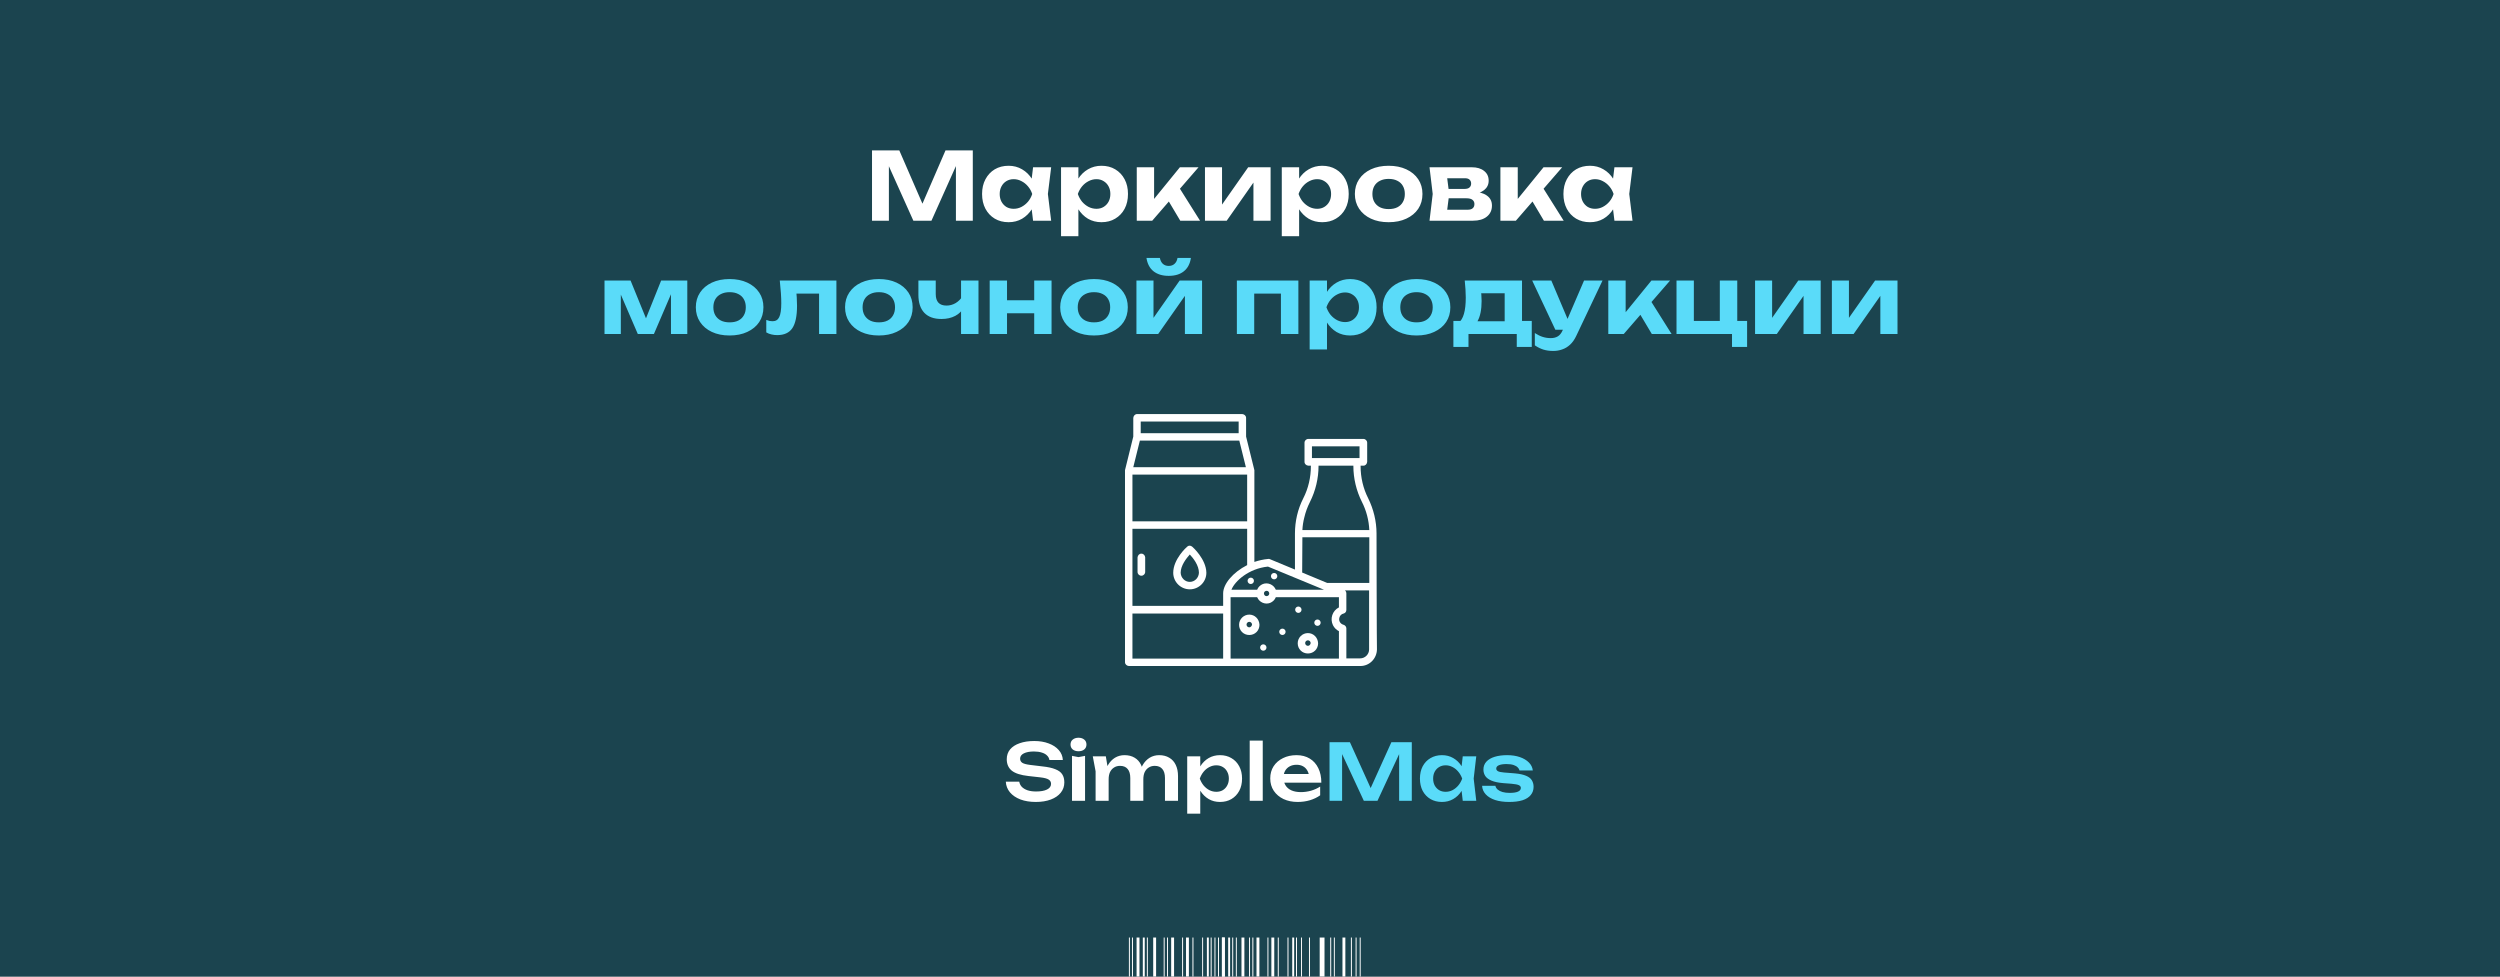 <?xml version="1.0" encoding="UTF-8"?> <svg xmlns="http://www.w3.org/2000/svg" width="1280" height="500" viewBox="0 0 1280 500" fill="none"><rect x="0" y="0" width="1280" height="500" fill="#808080" stroke="none"/><g clip-path="url(#clip0_310_1329)"><rect width="1280" height="500" fill="#1B444F"></rect><path d="M498.073 77V113H489.433V80.168L491.545 80.312L476.905 113H467.641L453.001 80.408L455.113 80.216V113H446.473V77H460.441L474.121 108.488H470.473L484.105 77H498.073ZM528.932 113L527.732 103.064L529.028 99.32L527.732 95.624L528.932 85.64H538.196L536.516 99.32L538.196 113H528.932ZM531.14 99.32C530.66 102.232 529.748 104.776 528.404 106.952C527.06 109.096 525.364 110.776 523.316 111.992C521.268 113.176 518.964 113.768 516.404 113.768C513.716 113.768 511.348 113.16 509.3 111.944C507.284 110.728 505.7 109.048 504.548 106.904C503.396 104.728 502.82 102.2 502.82 99.32C502.82 96.44 503.396 93.928 504.548 91.784C505.7 89.608 507.284 87.912 509.3 86.696C511.348 85.48 513.716 84.872 516.404 84.872C518.964 84.872 521.268 85.48 523.316 86.696C525.364 87.88 527.06 89.544 528.404 91.688C529.78 93.832 530.692 96.376 531.14 99.32ZM511.844 99.32C511.844 100.792 512.148 102.104 512.756 103.256C513.364 104.376 514.196 105.272 515.252 105.944C516.34 106.584 517.588 106.904 518.996 106.904C520.404 106.904 521.732 106.584 522.98 105.944C524.26 105.272 525.38 104.376 526.34 103.256C527.3 102.104 528.02 100.792 528.5 99.32C528.02 97.848 527.3 96.552 526.34 95.432C525.38 94.28 524.26 93.384 522.98 92.744C521.732 92.072 520.404 91.736 518.996 91.736C517.588 91.736 516.34 92.072 515.252 92.744C514.196 93.384 513.364 94.28 512.756 95.432C512.148 96.552 511.844 97.848 511.844 99.32ZM543.255 85.64H552.135V93.896L551.799 95.048V102.152L552.135 104.264V120.92H543.255V85.64ZM549.207 99.32C549.687 96.376 550.599 93.832 551.943 91.688C553.287 89.544 554.983 87.88 557.031 86.696C559.111 85.48 561.415 84.872 563.943 84.872C566.631 84.872 568.983 85.48 570.999 86.696C573.047 87.912 574.647 89.608 575.799 91.784C576.951 93.928 577.527 96.44 577.527 99.32C577.527 102.2 576.951 104.728 575.799 106.904C574.647 109.048 573.047 110.728 570.999 111.944C568.983 113.16 566.631 113.768 563.943 113.768C561.383 113.768 559.079 113.176 557.031 111.992C555.015 110.776 553.335 109.096 551.991 106.952C550.647 104.776 549.719 102.232 549.207 99.32ZM568.503 99.32C568.503 97.848 568.199 96.552 567.591 95.432C566.983 94.28 566.135 93.384 565.047 92.744C563.991 92.072 562.775 91.736 561.399 91.736C559.991 91.736 558.647 92.072 557.367 92.744C556.087 93.384 554.967 94.28 554.007 95.432C553.079 96.552 552.359 97.848 551.847 99.32C552.359 100.792 553.079 102.104 554.007 103.256C554.967 104.376 556.087 105.272 557.367 105.944C558.647 106.584 559.991 106.904 561.399 106.904C562.775 106.904 563.991 106.584 565.047 105.944C566.135 105.272 566.983 104.376 567.591 103.256C568.199 102.104 568.503 100.792 568.503 99.32ZM582.021 113V85.64H590.901V105.944L588.309 105.032L604.101 85.64H613.653L589.941 113H582.021ZM604.293 113L596.325 99.608L602.949 94.76L614.421 113H604.293ZM616.943 113V85.64H625.679V108.2L623.663 107.624L639.071 85.64H650.543V113H641.759V89.912L643.823 90.536L628.079 113H616.943ZM656.271 85.64H665.151V93.896L664.815 95.048V102.152L665.151 104.264V120.92H656.271V85.64ZM662.223 99.32C662.703 96.376 663.615 93.832 664.959 91.688C666.303 89.544 667.999 87.88 670.047 86.696C672.127 85.48 674.431 84.872 676.959 84.872C679.647 84.872 681.999 85.48 684.015 86.696C686.063 87.912 687.663 89.608 688.815 91.784C689.967 93.928 690.543 96.44 690.543 99.32C690.543 102.2 689.967 104.728 688.815 106.904C687.663 109.048 686.063 110.728 684.015 111.944C681.999 113.16 679.647 113.768 676.959 113.768C674.399 113.768 672.095 113.176 670.047 111.992C668.031 110.776 666.351 109.096 665.007 106.952C663.663 104.776 662.735 102.232 662.223 99.32ZM681.519 99.32C681.519 97.848 681.215 96.552 680.607 95.432C679.999 94.28 679.151 93.384 678.063 92.744C677.007 92.072 675.791 91.736 674.415 91.736C673.007 91.736 671.663 92.072 670.383 92.744C669.103 93.384 667.983 94.28 667.023 95.432C666.095 96.552 665.375 97.848 664.863 99.32C665.375 100.792 666.095 102.104 667.023 103.256C667.983 104.376 669.103 105.272 670.383 105.944C671.663 106.584 673.007 106.904 674.415 106.904C675.791 106.904 677.007 106.584 678.063 105.944C679.151 105.272 679.999 104.376 680.607 103.256C681.215 102.104 681.519 100.792 681.519 99.32ZM710.972 113.768C707.516 113.768 704.492 113.16 701.9 111.944C699.308 110.728 697.292 109.032 695.852 106.856C694.412 104.68 693.692 102.168 693.692 99.32C693.692 96.44 694.412 93.928 695.852 91.784C697.292 89.608 699.308 87.912 701.9 86.696C704.524 85.48 707.548 84.872 710.972 84.872C714.428 84.872 717.452 85.48 720.044 86.696C722.668 87.912 724.7 89.608 726.14 91.784C727.58 93.928 728.3 96.44 728.3 99.32C728.3 102.2 727.58 104.728 726.14 106.904C724.7 109.048 722.668 110.728 720.044 111.944C717.452 113.16 714.428 113.768 710.972 113.768ZM710.972 107.048C712.732 107.048 714.22 106.744 715.436 106.136C716.684 105.496 717.628 104.6 718.268 103.448C718.94 102.296 719.276 100.92 719.276 99.32C719.276 97.72 718.94 96.344 718.268 95.192C717.628 94.04 716.684 93.16 715.436 92.552C714.22 91.912 712.732 91.592 710.972 91.592C709.276 91.592 707.804 91.912 706.556 92.552C705.308 93.16 704.348 94.04 703.676 95.192C703.004 96.344 702.668 97.72 702.668 99.32C702.668 100.92 703.004 102.296 703.676 103.448C704.348 104.6 705.308 105.496 706.556 106.136C707.804 106.744 709.276 107.048 710.972 107.048ZM731.911 113L733.543 99.32L731.911 85.64H753.559C756.215 85.64 758.311 86.264 759.847 87.512C761.415 88.728 762.199 90.392 762.199 92.504C762.199 94.488 761.415 96.104 759.847 97.352C758.279 98.568 756.103 99.304 753.319 99.56L753.943 98.12C757.143 98.216 759.591 98.888 761.287 100.136C763.015 101.352 763.879 103.064 763.879 105.272C763.879 107.64 762.999 109.528 761.239 110.936C759.511 112.312 757.159 113 754.183 113H731.911ZM740.503 111.08L737.047 107.384H751.351C752.567 107.384 753.463 107.128 754.039 106.616C754.615 106.104 754.903 105.384 754.903 104.456C754.903 103.592 754.583 102.888 753.943 102.344C753.303 101.8 752.279 101.528 750.871 101.528H738.823V96.728H749.815C750.967 96.728 751.815 96.488 752.359 96.008C752.935 95.496 753.223 94.824 753.223 93.992C753.223 93.192 752.967 92.536 752.455 92.024C751.943 91.512 751.143 91.256 750.055 91.256H737.095L740.503 87.608L741.991 99.32L740.503 111.08ZM768.208 113V85.64H777.088V105.944L774.496 105.032L790.288 85.64H799.84L776.128 113H768.208ZM790.48 113L782.512 99.608L789.136 94.76L800.608 113H790.48ZM826.588 113L825.388 103.064L826.684 99.32L825.388 95.624L826.588 85.64H835.852L834.172 99.32L835.852 113H826.588ZM828.796 99.32C828.316 102.232 827.404 104.776 826.06 106.952C824.716 109.096 823.02 110.776 820.972 111.992C818.924 113.176 816.62 113.768 814.06 113.768C811.372 113.768 809.004 113.16 806.956 111.944C804.94 110.728 803.356 109.048 802.204 106.904C801.052 104.728 800.476 102.2 800.476 99.32C800.476 96.44 801.052 93.928 802.204 91.784C803.356 89.608 804.94 87.912 806.956 86.696C809.004 85.48 811.372 84.872 814.06 84.872C816.62 84.872 818.924 85.48 820.972 86.696C823.02 87.88 824.716 89.544 826.06 91.688C827.436 93.832 828.348 96.376 828.796 99.32ZM809.5 99.32C809.5 100.792 809.804 102.104 810.412 103.256C811.02 104.376 811.852 105.272 812.908 105.944C813.996 106.584 815.244 106.904 816.652 106.904C818.06 106.904 819.388 106.584 820.636 105.944C821.916 105.272 823.036 104.376 823.996 103.256C824.956 102.104 825.676 100.792 826.156 99.32C825.676 97.848 824.956 96.552 823.996 95.432C823.036 94.28 821.916 93.384 820.636 92.744C819.388 92.072 818.06 91.736 816.652 91.736C815.244 91.736 813.996 92.072 812.908 92.744C811.852 93.384 811.02 94.28 810.412 95.432C809.804 96.552 809.5 97.848 809.5 99.32Z" fill="white"></path><path d="M309.513 171V143.64H322.857L332.073 166.248H329.433L338.505 143.64H351.897V171H343.545V146.952H345.129L334.809 171H326.553L316.233 147.048L317.865 146.952V171H309.513ZM373.543 171.768C370.087 171.768 367.063 171.16 364.471 169.944C361.879 168.728 359.863 167.032 358.423 164.856C356.983 162.68 356.263 160.168 356.263 157.32C356.263 154.44 356.983 151.928 358.423 149.784C359.863 147.608 361.879 145.912 364.471 144.696C367.095 143.48 370.119 142.872 373.543 142.872C376.999 142.872 380.023 143.48 382.615 144.696C385.239 145.912 387.271 147.608 388.711 149.784C390.151 151.928 390.871 154.44 390.871 157.32C390.871 160.2 390.151 162.728 388.711 164.904C387.271 167.048 385.239 168.728 382.615 169.944C380.023 171.16 376.999 171.768 373.543 171.768ZM373.543 165.048C375.303 165.048 376.791 164.744 378.007 164.136C379.255 163.496 380.199 162.6 380.839 161.448C381.511 160.296 381.847 158.92 381.847 157.32C381.847 155.72 381.511 154.344 380.839 153.192C380.199 152.04 379.255 151.16 378.007 150.552C376.791 149.912 375.303 149.592 373.543 149.592C371.847 149.592 370.375 149.912 369.127 150.552C367.879 151.16 366.919 152.04 366.247 153.192C365.575 154.344 365.239 155.72 365.239 157.32C365.239 158.92 365.575 160.296 366.247 161.448C366.919 162.6 367.879 163.496 369.127 164.136C370.375 164.744 371.847 165.048 373.543 165.048ZM399.247 143.64H428.239V171H419.359V146.232L423.439 150.312H403.711L407.503 146.904C407.695 148.856 407.839 150.632 407.935 152.232C408.031 153.8 408.079 155.224 408.079 156.504C408.079 161.784 407.279 165.624 405.679 168.024C404.079 170.392 401.487 171.576 397.903 171.576C396.911 171.576 395.951 171.464 395.023 171.24C394.095 171.048 393.199 170.696 392.335 170.184V163.8C392.911 164.024 393.471 164.2 394.015 164.328C394.591 164.424 395.103 164.472 395.551 164.472C397.151 164.472 398.287 163.768 398.959 162.36C399.663 160.92 400.015 158.552 400.015 155.256C400.015 153.72 399.951 151.992 399.823 150.072C399.695 148.12 399.503 145.976 399.247 143.64ZM449.949 171.768C446.493 171.768 443.469 171.16 440.877 169.944C438.285 168.728 436.269 167.032 434.829 164.856C433.389 162.68 432.669 160.168 432.669 157.32C432.669 154.44 433.389 151.928 434.829 149.784C436.269 147.608 438.285 145.912 440.877 144.696C443.501 143.48 446.525 142.872 449.949 142.872C453.405 142.872 456.429 143.48 459.021 144.696C461.645 145.912 463.677 147.608 465.117 149.784C466.557 151.928 467.277 154.44 467.277 157.32C467.277 160.2 466.557 162.728 465.117 164.904C463.677 167.048 461.645 168.728 459.021 169.944C456.429 171.16 453.405 171.768 449.949 171.768ZM449.949 165.048C451.709 165.048 453.197 164.744 454.413 164.136C455.661 163.496 456.605 162.6 457.245 161.448C457.917 160.296 458.253 158.92 458.253 157.32C458.253 155.72 457.917 154.344 457.245 153.192C456.605 152.04 455.661 151.16 454.413 150.552C453.197 149.912 451.709 149.592 449.949 149.592C448.253 149.592 446.781 149.912 445.533 150.552C444.285 151.16 443.325 152.04 442.653 153.192C441.981 154.344 441.645 155.72 441.645 157.32C441.645 158.92 441.981 160.296 442.653 161.448C443.325 162.6 444.285 163.496 445.533 164.136C446.781 164.744 448.253 165.048 449.949 165.048ZM482.026 163.32C478.186 163.32 475.258 162.264 473.242 160.152C471.226 158.008 470.218 154.936 470.218 150.936V143.64H479.098V150.552C479.098 154.488 480.938 156.456 484.618 156.456C486.25 156.456 487.786 156.04 489.226 155.208C490.698 154.344 491.962 153.08 493.018 151.416L493.498 157.224C492.602 159.144 491.13 160.648 489.082 161.736C487.066 162.792 484.714 163.32 482.026 163.32ZM492.058 171V143.64H500.986V171H492.058ZM506.716 143.64H515.596V171H506.716V143.64ZM529.516 143.64H538.396V171H529.516V143.64ZM511.804 153.72H532.924V160.392H511.804V153.72ZM560.105 171.768C556.649 171.768 553.625 171.16 551.033 169.944C548.441 168.728 546.425 167.032 544.985 164.856C543.545 162.68 542.825 160.168 542.825 157.32C542.825 154.44 543.545 151.928 544.985 149.784C546.425 147.608 548.441 145.912 551.033 144.696C553.657 143.48 556.681 142.872 560.105 142.872C563.561 142.872 566.585 143.48 569.177 144.696C571.801 145.912 573.833 147.608 575.273 149.784C576.713 151.928 577.433 154.44 577.433 157.32C577.433 160.2 576.713 162.728 575.273 164.904C573.833 167.048 571.801 168.728 569.177 169.944C566.585 171.16 563.561 171.768 560.105 171.768ZM560.105 165.048C561.865 165.048 563.353 164.744 564.569 164.136C565.817 163.496 566.761 162.6 567.401 161.448C568.073 160.296 568.409 158.92 568.409 157.32C568.409 155.72 568.073 154.344 567.401 153.192C566.761 152.04 565.817 151.16 564.569 150.552C563.353 149.912 561.865 149.592 560.105 149.592C558.409 149.592 556.937 149.912 555.689 150.552C554.441 151.16 553.481 152.04 552.809 153.192C552.137 154.344 551.801 155.72 551.801 157.32C551.801 158.92 552.137 160.296 552.809 161.448C553.481 162.6 554.441 163.496 555.689 164.136C556.937 164.744 558.409 165.048 560.105 165.048ZM581.857 171V143.64H590.593V166.2L588.577 165.624L603.985 143.64H615.457V171H606.673V147.912L608.737 148.536L592.993 171H581.857ZM598.369 141.24C595.169 141.24 592.577 140.456 590.593 138.888C588.641 137.32 587.441 135.048 586.993 132.072H593.857C594.113 133.384 594.625 134.392 595.393 135.096C596.193 135.8 597.185 136.152 598.369 136.152C599.585 136.152 600.577 135.8 601.345 135.096C602.145 134.392 602.657 133.384 602.881 132.072H609.745C609.297 135.048 608.097 137.32 606.145 138.888C604.193 140.456 601.601 141.24 598.369 141.24ZM664.766 143.64V171H655.838V146.232L659.918 150.312H638.078L642.158 146.232V171H633.278V143.64H664.766ZM670.544 143.64H679.424V151.896L679.088 153.048V160.152L679.424 162.264V178.92H670.544V143.64ZM676.496 157.32C676.976 154.376 677.888 151.832 679.232 149.688C680.576 147.544 682.272 145.88 684.32 144.696C686.4 143.48 688.704 142.872 691.232 142.872C693.92 142.872 696.272 143.48 698.288 144.696C700.336 145.912 701.936 147.608 703.088 149.784C704.24 151.928 704.816 154.44 704.816 157.32C704.816 160.2 704.24 162.728 703.088 164.904C701.936 167.048 700.336 168.728 698.288 169.944C696.272 171.16 693.92 171.768 691.232 171.768C688.672 171.768 686.368 171.176 684.32 169.992C682.304 168.776 680.624 167.096 679.28 164.952C677.936 162.776 677.008 160.232 676.496 157.32ZM695.792 157.32C695.792 155.848 695.488 154.552 694.88 153.432C694.272 152.28 693.424 151.384 692.336 150.744C691.28 150.072 690.064 149.736 688.688 149.736C687.28 149.736 685.936 150.072 684.656 150.744C683.376 151.384 682.256 152.28 681.296 153.432C680.368 154.552 679.648 155.848 679.136 157.32C679.648 158.792 680.368 160.104 681.296 161.256C682.256 162.376 683.376 163.272 684.656 163.944C685.936 164.584 687.28 164.904 688.688 164.904C690.064 164.904 691.28 164.584 692.336 163.944C693.424 163.272 694.272 162.376 694.88 161.256C695.488 160.104 695.792 158.792 695.792 157.32ZM725.246 171.768C721.79 171.768 718.766 171.16 716.174 169.944C713.582 168.728 711.566 167.032 710.126 164.856C708.686 162.68 707.966 160.168 707.966 157.32C707.966 154.44 708.686 151.928 710.126 149.784C711.566 147.608 713.582 145.912 716.174 144.696C718.798 143.48 721.822 142.872 725.246 142.872C728.702 142.872 731.726 143.48 734.318 144.696C736.942 145.912 738.974 147.608 740.414 149.784C741.854 151.928 742.574 154.44 742.574 157.32C742.574 160.2 741.854 162.728 740.414 164.904C738.974 167.048 736.942 168.728 734.318 169.944C731.726 171.16 728.702 171.768 725.246 171.768ZM725.246 165.048C727.006 165.048 728.494 164.744 729.71 164.136C730.958 163.496 731.902 162.6 732.542 161.448C733.214 160.296 733.55 158.92 733.55 157.32C733.55 155.72 733.214 154.344 732.542 153.192C731.902 152.04 730.958 151.16 729.71 150.552C728.494 149.912 727.006 149.592 725.246 149.592C723.55 149.592 722.078 149.912 720.83 150.552C719.582 151.16 718.622 152.04 717.95 153.192C717.278 154.344 716.942 155.72 716.942 157.32C716.942 158.92 717.278 160.296 717.95 161.448C718.622 162.6 719.582 163.496 720.83 164.136C722.078 164.744 723.55 165.048 725.246 165.048ZM784.263 164.328V177.624H776.583V171H751.863V177.624H744.135V164.328H752.103L753.879 164.472H773.751L775.383 164.328H784.263ZM749.943 143.64H779.271V169.176H770.391V146.088L774.471 150.168H754.359L757.767 146.952C758.151 148.328 758.375 149.608 758.439 150.792C758.535 151.976 758.583 153.08 758.583 154.104C758.583 158.584 757.863 162.072 756.423 164.568C754.983 167.064 752.951 168.312 750.327 168.312L746.727 165.288C749.223 163.496 750.471 159.176 750.471 152.328C750.471 150.984 750.423 149.592 750.327 148.152C750.231 146.68 750.103 145.176 749.943 143.64ZM795.287 179.688C793.367 179.688 791.655 179.448 790.151 178.968C788.679 178.488 787.239 177.768 785.831 176.808V170.52C787.271 171.448 788.615 172.104 789.863 172.488C791.143 172.904 792.535 173.112 794.039 173.112C795.383 173.112 796.551 172.824 797.543 172.248C798.567 171.672 799.415 170.616 800.087 169.08L811.031 143.64H820.487L807.095 171.864C806.199 173.784 805.127 175.32 803.879 176.472C802.631 177.624 801.271 178.44 799.799 178.92C798.359 179.432 796.855 179.688 795.287 179.688ZM796.343 168.84L784.487 143.64H794.279L804.935 168.84H796.343ZM823.45 171V143.64H832.33V163.944L829.738 163.032L845.53 143.64H855.082L831.37 171H823.45ZM845.722 171L837.754 157.608L844.378 152.76L855.85 171H845.722ZM889.476 143.64V166.008L887.604 164.328H894.516V177.624H886.788V169.128L888.42 171H858.372V143.64H867.252V166.008L865.86 164.328H882.228L880.548 166.008V143.64H889.476ZM898.591 171V143.64H907.327V166.2L905.311 165.624L920.719 143.64H932.191V171H923.407V147.912L925.471 148.536L909.727 171H898.591ZM937.919 171V143.64H946.655V166.2L944.639 165.624L960.047 143.64H971.519V171H962.735V147.912L964.799 148.536L949.055 171H937.919Z" fill="#5ADBF9"></path><path d="M578.5 480H578V516.9H578.5V480Z" fill="white"></path><path d="M580.074 480H579.574V516.9H580.074V480Z" fill="white"></path><path d="M694.562 480H694.074V516.9H694.562V480Z" fill="white"></path><path d="M696.663 480H696.176V516.9H696.663V480Z" fill="white"></path><path d="M587.687 480H587.199V511.56H587.687V480Z" fill="white"></path><path d="M583.413 480H581.926V511.56H583.413V480Z" fill="white"></path><path d="M608.713 480H607.238V511.56H608.713V480Z" fill="white"></path><path d="M627.113 480H625.625V511.56H627.113V480Z" fill="white"></path><path d="M618.913 480H617.926V511.56H618.913V480Z" fill="white"></path><path d="M586.113 480H585.125V511.56H586.113V480Z" fill="white"></path><path d="M591.925 480H590.438V511.56H591.925V480Z" fill="white"></path><path d="M596.3 480H595.812V511.19H596.3V480Z" fill="white"></path><path d="M622.3 480H621.812V511.19H622.3V480Z" fill="white"></path><path d="M624.125 480H623.625V511.19H624.125V480Z" fill="white"></path><path d="M597.999 480H597.512V511.19H597.999V480Z" fill="white"></path><path d="M620.363 480H619.863V511.19H620.363V480Z" fill="white"></path><path d="M605.738 480H605.238V511.19H605.738V480Z" fill="white"></path><path d="M611.037 480H610.537V511.19H611.037V480Z" fill="white"></path><path d="M615.987 480H615.5V511.19H615.987V480Z" fill="white"></path><path d="M601.124 480H599.637V511.19H601.124V480Z" fill="white"></path><path d="M631.4 480H630.9V511.56H631.4V480Z" fill="white"></path><path d="M627.113 480H625.625V511.56H627.113V480Z" fill="white"></path><path d="M652.425 480H650.938V511.56H652.425V480Z" fill="white"></path><path d="M688.825 480H687.338V511.56H688.825V480Z" fill="white"></path><path d="M637.124 480H635.637V511.56H637.124V480Z" fill="white"></path><path d="M678.151 480H675.676V511.56H678.151V480Z" fill="white"></path><path d="M662.613 480H661.625V511.56H662.613V480Z" fill="white"></path><path d="M629.812 480H628.824V511.56H629.812V480Z" fill="white"></path><path d="M633.249 480H632.762V511.56H633.249V480Z" fill="white"></path><path d="M640.012 480H639.512V511.19H640.012V480Z" fill="white"></path><path d="M666.601 480H666.113V511.19H666.601V480Z" fill="white"></path><path d="M670.699 480H670.199V511.19H670.699V480Z" fill="white"></path><path d="M641.713 480H641.213V511.19H641.713V480Z" fill="white"></path><path d="M664.063 480H663.562V511.19H664.063V480Z" fill="white"></path><path d="M649.425 480H648.938V511.19H649.425V480Z" fill="white"></path><path d="M654.725 480H654.225V511.19H654.725V480Z" fill="white"></path><path d="M681.574 480H681.074V511.19H681.574V480Z" fill="white"></path><path d="M683.425 480H682.938V511.19H683.425V480Z" fill="white"></path><path d="M692.162 480H691.662V511.19H692.162V480Z" fill="white"></path><path d="M659.699 480H659.199V511.19H659.699V480Z" fill="white"></path><path d="M644.812 480H643.324V511.19H644.812V480Z" fill="white"></path><path d="M514.976 400.2H521.856C522.016 401.213 522.456 402.107 523.176 402.88C523.923 403.627 524.909 404.213 526.136 404.64C527.389 405.04 528.829 405.24 530.456 405.24C532.829 405.24 534.696 404.907 536.056 404.24C537.443 403.547 538.136 402.587 538.136 401.36C538.136 400.4 537.736 399.667 536.936 399.16C536.163 398.627 534.709 398.24 532.576 398L526.536 397.32C522.643 396.893 519.816 395.987 518.056 394.6C516.323 393.187 515.456 391.227 515.456 388.72C515.456 386.747 516.029 385.067 517.176 383.68C518.349 382.293 519.989 381.24 522.096 380.52C524.203 379.773 526.683 379.4 529.536 379.4C532.309 379.4 534.776 379.813 536.936 380.64C539.096 381.44 540.816 382.573 542.096 384.04C543.376 385.48 544.069 387.173 544.176 389.12H537.296C537.163 388.24 536.763 387.48 536.096 386.84C535.456 386.173 534.563 385.667 533.416 385.32C532.269 384.947 530.923 384.76 529.376 384.76C527.216 384.76 525.496 385.08 524.216 385.72C522.936 386.36 522.296 387.267 522.296 388.44C522.296 389.347 522.669 390.053 523.416 390.56C524.189 391.04 525.536 391.4 527.456 391.64L533.736 392.4C536.509 392.693 538.709 393.173 540.336 393.84C541.989 394.48 543.163 395.347 543.856 396.44C544.576 397.533 544.936 398.92 544.936 400.6C544.936 402.6 544.323 404.36 543.096 405.88C541.896 407.373 540.203 408.533 538.016 409.36C535.829 410.187 533.269 410.6 530.336 410.6C527.349 410.6 524.723 410.173 522.456 409.32C520.189 408.44 518.403 407.227 517.096 405.68C515.789 404.107 515.083 402.28 514.976 400.2ZM548.868 387L552.188 387.64L555.548 387V410H548.868V387ZM552.188 384.64C550.988 384.64 550.001 384.333 549.228 383.72C548.481 383.08 548.108 382.24 548.108 381.2C548.108 380.133 548.481 379.293 549.228 378.68C550.001 378.04 550.988 377.72 552.188 377.72C553.414 377.72 554.401 378.04 555.148 378.68C555.894 379.293 556.268 380.133 556.268 381.2C556.268 382.24 555.894 383.08 555.148 383.72C554.401 384.333 553.414 384.64 552.188 384.64ZM559.506 387.24H566.186L567.626 395.92V410H560.946V394.92L559.506 387.24ZM575.746 386.64C577.773 386.64 579.506 387.08 580.946 387.96C582.386 388.813 583.48 390.04 584.226 391.64C585 393.24 585.386 395.147 585.386 397.36V410H578.706V398.36C578.706 396.307 578.253 394.76 577.346 393.72C576.466 392.653 575.173 392.12 573.466 392.12C572.266 392.12 571.226 392.413 570.346 393C569.466 393.56 568.786 394.347 568.306 395.36C567.853 396.373 567.626 397.587 567.626 399L565.426 397.84C565.693 395.44 566.306 393.413 567.266 391.76C568.226 390.107 569.426 388.84 570.866 387.96C572.333 387.08 573.96 386.64 575.746 386.64ZM593.466 386.64C595.493 386.64 597.226 387.08 598.666 387.96C600.133 388.813 601.24 390.04 601.986 391.64C602.76 393.24 603.146 395.147 603.146 397.36V410H596.466V398.36C596.466 396.307 596.013 394.76 595.106 393.72C594.226 392.653 592.933 392.12 591.226 392.12C590.026 392.12 588.986 392.413 588.106 393C587.226 393.56 586.546 394.347 586.066 395.36C585.613 396.373 585.386 397.587 585.386 399L583.186 397.84C583.453 395.44 584.066 393.413 585.026 391.76C585.986 390.107 587.186 388.84 588.626 387.96C590.093 387.08 591.706 386.64 593.466 386.64ZM607.852 387.24H614.532V394.48L614.252 395.36V400.84L614.532 402.48V416.6H607.852V387.24ZM612.212 398.64C612.665 396.213 613.452 394.107 614.572 392.32C615.719 390.507 617.145 389.107 618.852 388.12C620.585 387.133 622.505 386.64 624.612 386.64C626.852 386.64 628.812 387.147 630.492 388.16C632.199 389.147 633.532 390.547 634.492 392.36C635.452 394.147 635.932 396.24 635.932 398.64C635.932 401.013 635.452 403.107 634.492 404.92C633.532 406.707 632.199 408.107 630.492 409.12C628.812 410.107 626.852 410.6 624.612 410.6C622.479 410.6 620.559 410.107 618.852 409.12C617.172 408.133 615.759 406.747 614.612 404.96C613.465 403.147 612.665 401.04 612.212 398.64ZM629.172 398.64C629.172 397.307 628.892 396.133 628.332 395.12C627.799 394.08 627.052 393.28 626.092 392.72C625.132 392.133 624.025 391.84 622.772 391.84C621.519 391.84 620.332 392.133 619.212 392.72C618.092 393.28 617.105 394.08 616.252 395.12C615.425 396.133 614.772 397.307 614.292 398.64C614.772 399.973 615.425 401.147 616.252 402.16C617.105 403.173 618.092 403.973 619.212 404.56C620.332 405.12 621.519 405.4 622.772 405.4C624.025 405.4 625.132 405.12 626.092 404.56C627.052 403.973 627.799 403.173 628.332 402.16C628.892 401.147 629.172 399.973 629.172 398.64ZM639.844 379.2H646.524V410H639.844V379.2ZM664.403 410.6C661.71 410.6 659.296 410.107 657.163 409.12C655.056 408.107 653.39 406.693 652.163 404.88C650.963 403.067 650.363 400.96 650.363 398.56C650.363 396.187 650.936 394.107 652.083 392.32C653.256 390.533 654.856 389.147 656.883 388.16C658.91 387.147 661.216 386.64 663.803 386.64C666.443 386.64 668.71 387.227 670.603 388.4C672.496 389.547 673.95 391.173 674.963 393.28C676.003 395.387 676.523 397.867 676.523 400.72H655.723V396.28H672.923L670.323 397.88C670.216 396.547 669.883 395.413 669.323 394.48C668.79 393.547 668.056 392.827 667.123 392.32C666.19 391.813 665.096 391.56 663.843 391.56C662.483 391.56 661.296 391.84 660.283 392.4C659.296 392.933 658.523 393.693 657.963 394.68C657.43 395.64 657.163 396.773 657.163 398.08C657.163 399.653 657.51 401 658.203 402.12C658.896 403.24 659.91 404.093 661.243 404.68C662.576 405.267 664.19 405.56 666.083 405.56C667.79 405.56 669.51 405.32 671.243 404.84C672.976 404.333 674.536 403.627 675.923 402.72V407.2C674.43 408.267 672.683 409.107 670.683 409.72C668.71 410.307 666.616 410.6 664.403 410.6Z" fill="white"></path><path d="M722.837 380V410H716.357V382.28L718.077 382.4L705.277 410H698.277L685.477 382.48L687.157 382.32V410H680.717V380H691.157L703.237 406.72H700.317L712.397 380H722.837ZM748.926 410L747.966 401.68L749.046 398.64L747.966 395.64L748.926 387.24H755.846L754.526 398.64L755.846 410H748.926ZM750.686 398.64C750.26 401.04 749.473 403.147 748.326 404.96C747.206 406.747 745.78 408.133 744.046 409.12C742.34 410.107 740.42 410.6 738.286 410.6C736.073 410.6 734.113 410.107 732.406 409.12C730.7 408.107 729.366 406.707 728.406 404.92C727.473 403.107 727.006 401.013 727.006 398.64C727.006 396.24 727.473 394.147 728.406 392.36C729.366 390.547 730.7 389.147 732.406 388.16C734.113 387.147 736.073 386.64 738.286 386.64C740.42 386.64 742.34 387.133 744.046 388.12C745.78 389.107 747.22 390.507 748.366 392.32C749.513 394.107 750.286 396.213 750.686 398.64ZM733.766 398.64C733.766 399.973 734.033 401.147 734.566 402.16C735.126 403.173 735.886 403.973 736.846 404.56C737.806 405.12 738.913 405.4 740.166 405.4C741.42 405.4 742.593 405.12 743.686 404.56C744.806 403.973 745.793 403.173 746.646 402.16C747.5 401.147 748.166 399.973 748.646 398.64C748.166 397.307 747.5 396.133 746.646 395.12C745.793 394.08 744.806 393.28 743.686 392.72C742.593 392.133 741.42 391.84 740.166 391.84C738.913 391.84 737.806 392.133 736.846 392.72C735.886 393.28 735.126 394.08 734.566 395.12C734.033 396.133 733.766 397.307 733.766 398.64ZM785.194 402.84C785.194 404.467 784.714 405.867 783.754 407.04C782.821 408.213 781.421 409.107 779.554 409.72C777.687 410.307 775.407 410.6 772.714 410.6C769.941 410.6 767.527 410.267 765.474 409.6C763.421 408.907 761.821 407.933 760.674 406.68C759.527 405.427 758.914 403.973 758.834 402.32H765.634C765.794 403.067 766.194 403.72 766.834 404.28C767.474 404.813 768.301 405.227 769.314 405.52C770.354 405.813 771.554 405.96 772.914 405.96C774.807 405.96 776.234 405.747 777.194 405.32C778.181 404.893 778.674 404.253 778.674 403.4C778.674 402.787 778.327 402.32 777.634 402C776.967 401.68 775.727 401.44 773.914 401.28L769.674 400.96C767.141 400.747 765.127 400.32 763.634 399.68C762.141 399.04 761.074 398.24 760.434 397.28C759.821 396.293 759.514 395.213 759.514 394.04C759.514 392.413 760.021 391.053 761.034 389.96C762.047 388.867 763.461 388.04 765.274 387.48C767.114 386.92 769.234 386.64 771.634 386.64C774.087 386.64 776.274 386.973 778.194 387.64C780.114 388.307 781.647 389.227 782.794 390.4C783.967 391.573 784.634 392.933 784.794 394.48H777.994C777.887 393.92 777.581 393.4 777.074 392.92C776.594 392.413 775.887 392 774.954 391.68C774.021 391.36 772.807 391.2 771.314 391.2C769.634 391.2 768.341 391.4 767.434 391.8C766.527 392.173 766.074 392.747 766.074 393.52C766.074 394.053 766.354 394.493 766.914 394.84C767.474 395.16 768.514 395.387 770.034 395.52L775.554 395.96C778.007 396.173 779.941 396.587 781.354 397.2C782.767 397.787 783.754 398.56 784.314 399.52C784.901 400.48 785.194 401.587 785.194 402.84Z" fill="#5ADBF9"></path><path d="M704.782 273.128C704.782 266.928 703.26 260.729 700.54 255.181C697.93 250.069 696.625 244.413 696.625 238.648V238.431H698.039C699.126 238.431 699.888 237.561 699.997 236.473V226.684C699.997 225.596 699.126 224.726 698.039 224.726H669.868C668.78 224.726 667.91 225.596 667.91 226.684V236.473C667.91 237.561 668.78 238.322 669.868 238.431H671.173V238.648C671.173 244.413 669.868 250.069 667.257 255.181C664.429 260.729 663.015 266.928 663.015 273.128V291.619L650.18 286.289C649.854 286.18 649.637 286.072 649.31 286.18C646.917 286.398 644.524 286.942 642.24 287.703V240.715L637.998 223.53V213.958C637.998 212.87 637.128 212.109 636.04 212H582.2C581.112 212 580.351 212.87 580.242 213.958V223.53C580.242 223.53 577.088 236.473 576 240.715V339.042C576 340.13 576.87 340.891 577.958 341H696.516C701.193 341 704.891 337.193 705 332.516C704.891 332.516 704.782 273.672 704.782 273.128ZM671.717 228.533H696.081V234.515H671.717V228.533ZM667.801 264.97C668.454 262.142 669.433 259.532 670.738 256.922C673.566 251.266 675.089 244.957 675.089 238.648V238.431H692.927V238.648C692.927 244.957 694.449 251.266 697.277 256.922C699.562 261.381 700.867 266.384 701.084 271.388H666.822C666.931 269.212 667.257 267.037 667.801 264.97ZM666.822 275.086H701.084V298.471H679.548L666.713 293.142L666.822 275.086ZM677.917 301.952H653.226C652.138 299.341 649.202 298.036 646.591 299.015C645.286 299.559 644.198 300.538 643.654 301.952H630.493C632.234 297.492 639.412 291.075 649.202 290.096L677.917 301.952ZM647.135 303.801C647.135 303.04 647.788 302.496 648.549 302.496C649.31 302.496 649.854 303.148 649.854 303.91C649.854 304.671 649.202 305.215 648.44 305.215C647.679 305.215 647.135 304.562 647.135 303.801ZM626.251 303.801V310.218H579.807V270.735H638.542V289.335C631.255 293.033 626.251 299.015 626.251 303.801ZM583.614 225.596H634.518L637.89 239.192H580.242L583.614 225.596ZM638.542 242.999V266.928H579.807V242.999H638.542ZM634.191 215.807V221.789H584.049V215.807H634.191ZM579.807 314.134H626.251V337.193H579.807V314.134ZM630.058 305.759H643.654C644.742 308.369 647.679 309.675 650.289 308.696C651.594 308.152 652.682 307.173 653.226 305.759H685.53V310.98C682.159 312.72 680.853 316.745 682.485 320.116C683.137 321.422 684.225 322.509 685.53 323.162V337.193H630.058V305.759ZM696.407 337.084H689.337V321.748C689.337 320.878 688.685 320.116 687.923 319.899C686.292 319.464 685.313 317.941 685.748 316.309C685.965 315.222 686.836 314.352 687.923 314.134C688.793 313.917 689.337 313.155 689.337 312.285V303.801C689.337 302.713 688.576 302.278 688.576 302.278H700.976V332.516C700.976 335.018 698.909 337.084 696.407 337.084Z" fill="white"></path><path d="M584.376 283.461C583.288 283.461 582.527 284.331 582.418 285.419V292.815C582.418 293.903 583.288 294.773 584.376 294.773C585.464 294.773 586.334 293.903 586.334 292.815V285.31C586.225 284.331 585.464 283.461 584.376 283.461ZM610.372 279.872C609.61 279.219 608.523 279.219 607.87 279.872C607.544 280.089 600.691 286.289 600.691 293.25C600.691 297.927 604.498 301.734 609.175 301.734C613.852 301.734 617.659 297.927 617.659 293.25C617.55 286.289 610.698 280.089 610.372 279.872ZM609.175 297.927C606.673 297.927 604.607 295.861 604.498 293.25C604.498 289.552 607.435 285.854 609.175 283.896C610.915 285.745 613.852 289.443 613.852 293.25C613.743 295.861 611.677 297.927 609.175 297.927ZM669.651 324.141C666.823 324.141 664.43 326.425 664.43 329.362C664.43 332.298 666.714 334.583 669.651 334.583C672.587 334.583 674.872 332.298 674.872 329.362C674.763 326.425 672.479 324.141 669.651 324.141ZM669.651 330.667C668.889 330.667 668.237 330.014 668.237 329.253C668.237 328.492 668.889 327.839 669.651 327.839C670.412 327.839 671.065 328.492 671.065 329.253C670.956 330.014 670.412 330.667 669.651 330.667Z" fill="white"></path><path d="M664.755 313.808C665.656 313.808 666.386 313.078 666.386 312.176C666.386 311.275 665.656 310.545 664.755 310.545C663.854 310.545 663.123 311.275 663.123 312.176C663.123 313.078 663.854 313.808 664.755 313.808Z" fill="white"></path><path d="M674.546 320.443C675.447 320.443 676.177 319.712 676.177 318.811C676.177 317.91 675.447 317.18 674.546 317.18C673.645 317.18 672.914 317.91 672.914 318.811C672.914 319.712 673.645 320.443 674.546 320.443Z" fill="white"></path><path d="M652.354 296.622C653.255 296.622 653.986 295.891 653.986 294.99C653.986 294.089 653.255 293.359 652.354 293.359C651.453 293.359 650.723 294.089 650.723 294.99C650.723 295.891 651.453 296.622 652.354 296.622Z" fill="white"></path><path d="M640.389 299.015C641.29 299.015 642.021 298.285 642.021 297.383C642.021 296.482 641.29 295.752 640.389 295.752C639.488 295.752 638.758 296.482 638.758 297.383C638.758 298.285 639.488 299.015 640.389 299.015Z" fill="white"></path><path d="M646.809 333.168C647.71 333.168 648.441 332.437 648.441 331.536C648.441 330.635 647.71 329.905 646.809 329.905C645.908 329.905 645.178 330.635 645.178 331.536C645.178 332.437 645.908 333.168 646.809 333.168Z" fill="white"></path><path d="M656.6 325.12C657.501 325.12 658.232 324.39 658.232 323.488C658.232 322.587 657.501 321.857 656.6 321.857C655.699 321.857 654.969 322.587 654.969 323.488C654.969 324.39 655.699 325.12 656.6 325.12Z" fill="white"></path><path d="M639.631 314.678C636.803 314.678 634.41 316.962 634.41 319.899C634.41 322.835 636.694 325.12 639.631 325.12C642.568 325.12 644.852 322.835 644.852 319.899C644.743 316.962 642.459 314.678 639.631 314.678ZM639.631 321.204C638.87 321.204 638.217 320.551 638.217 319.79C638.217 319.028 638.87 318.376 639.631 318.376C640.392 318.376 641.045 319.028 641.045 319.79C640.936 320.551 640.284 321.204 639.631 321.204Z" fill="white"></path></g><defs><clipPath id="clip0_310_1329"><rect width="1280" height="500" fill="white"></rect></clipPath></defs></svg> 